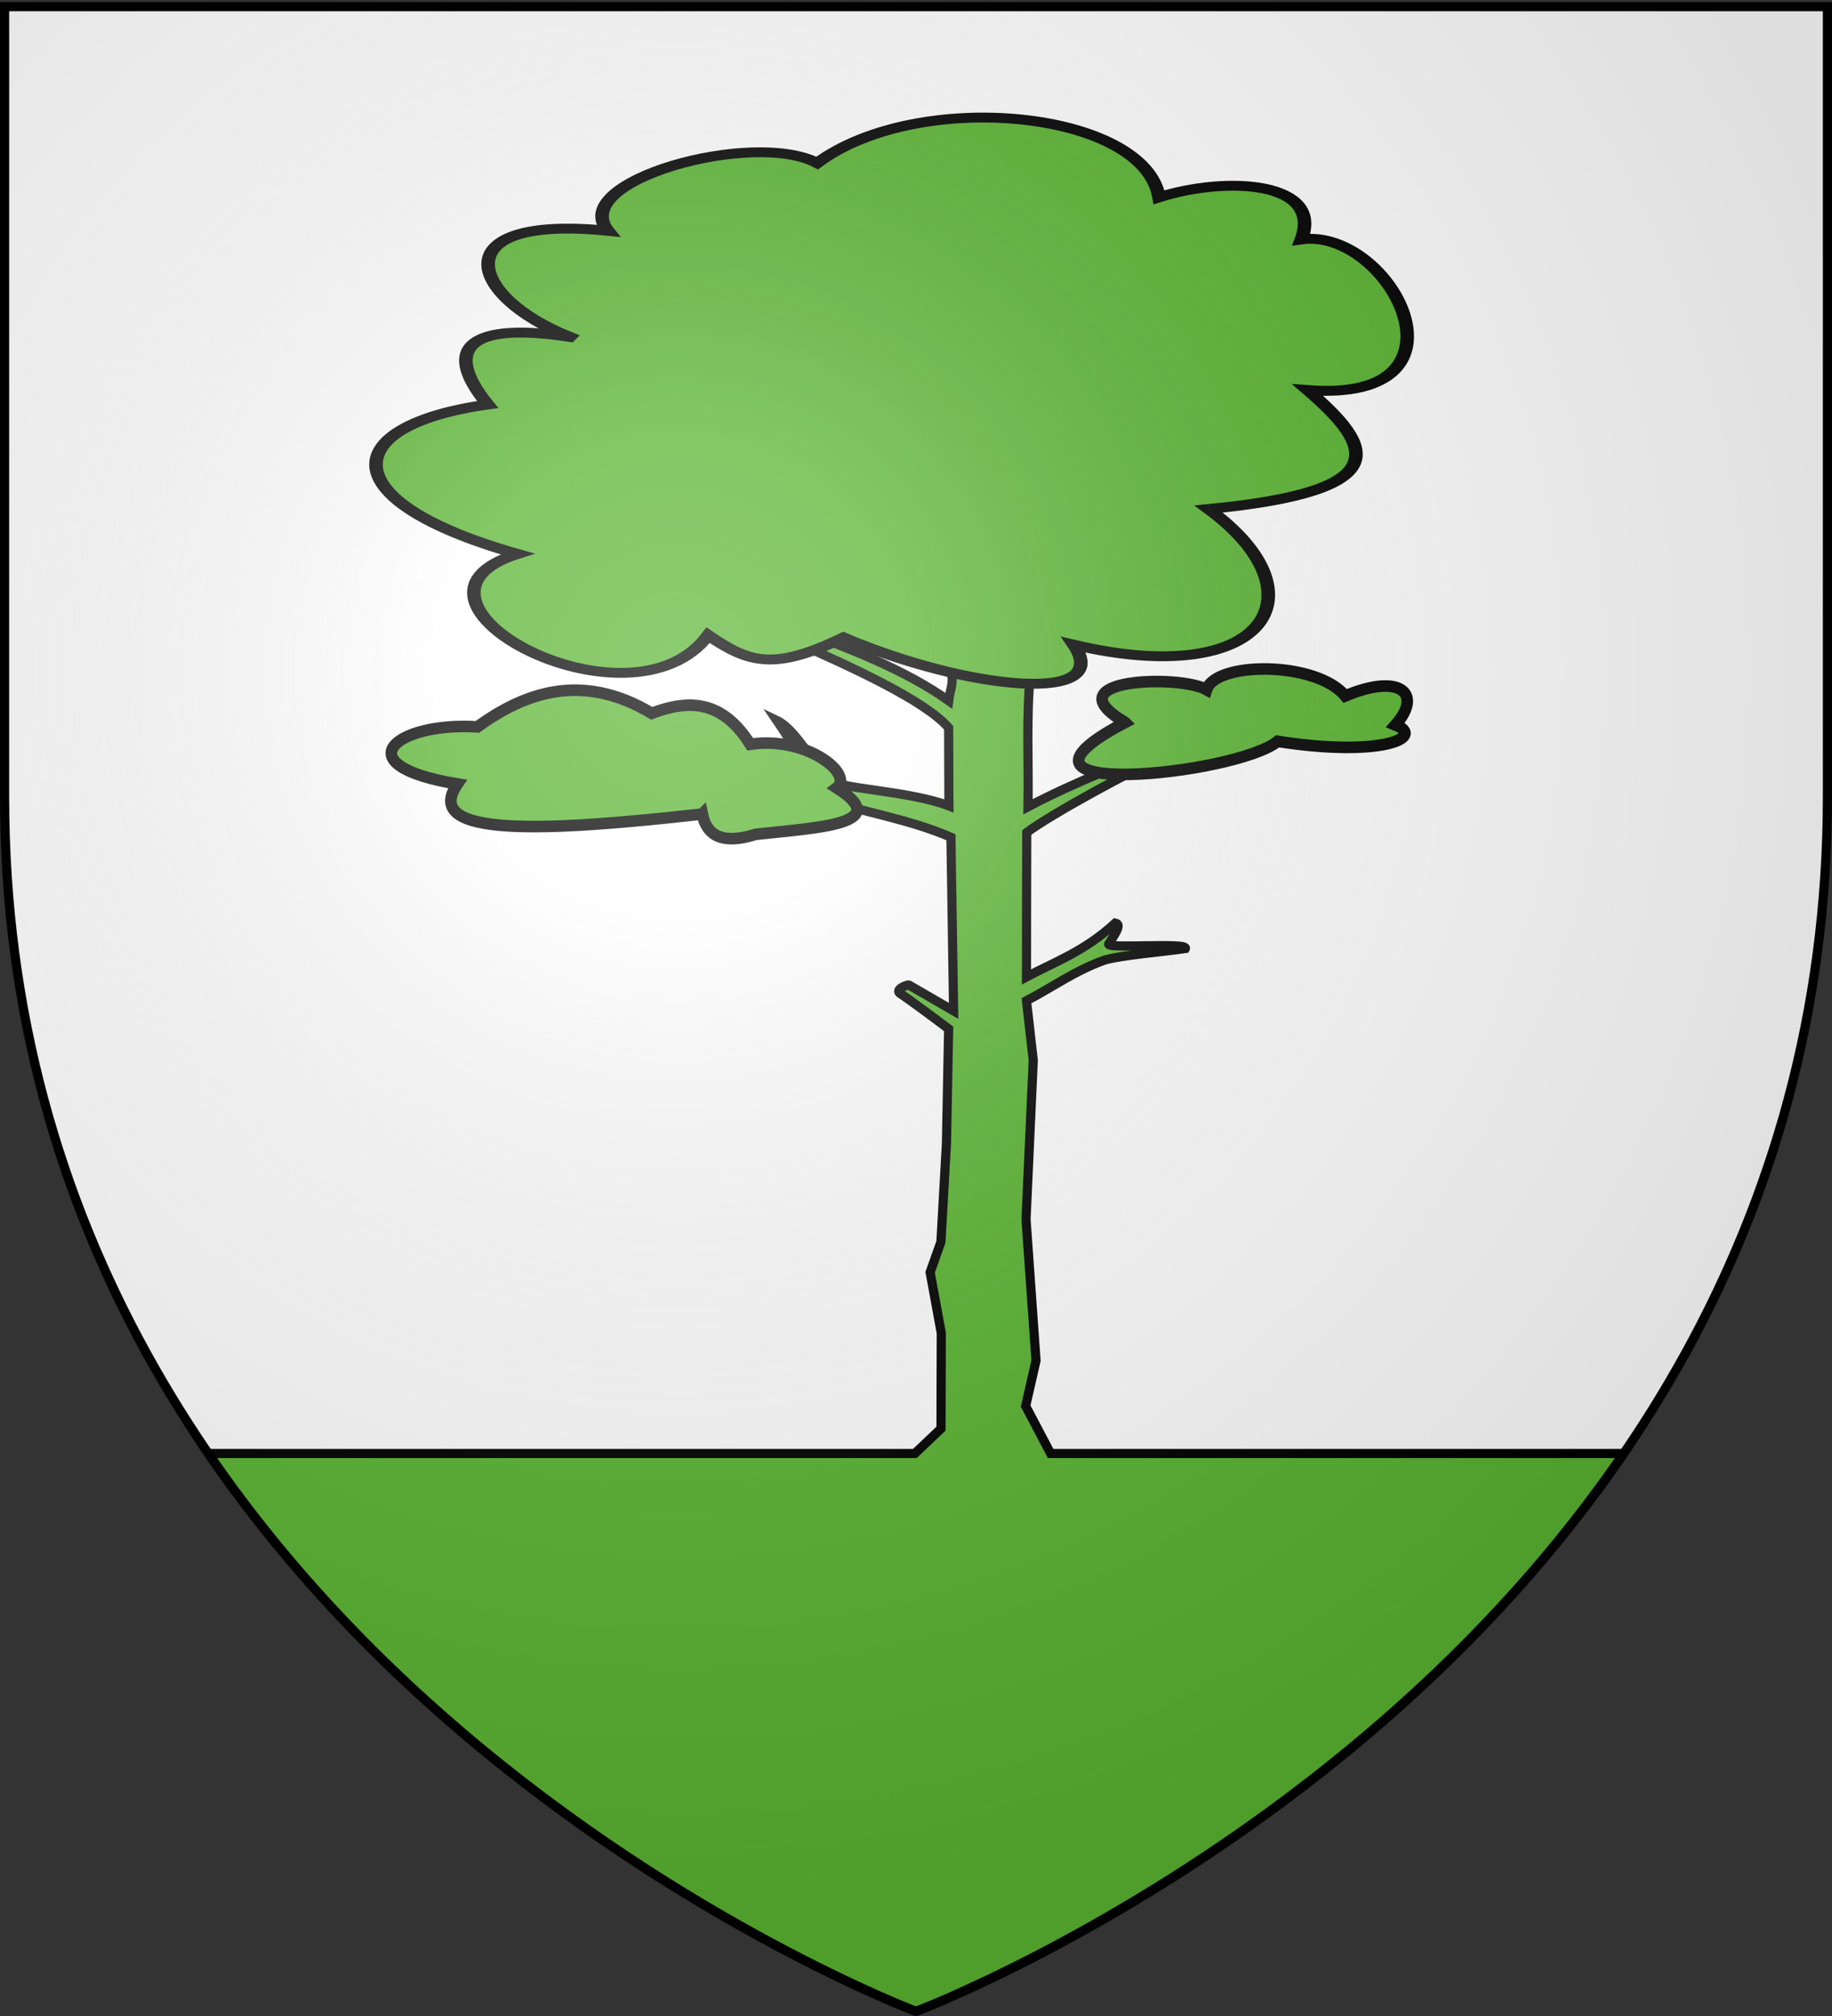 <svg xmlns="http://www.w3.org/2000/svg" xmlns:xlink="http://www.w3.org/1999/xlink" width="600" height="660" version="1.0"><rect width="100%" height="100%" fill="#333333" stroke="none"/><desc>Flag of Canton of Valais (Wallis)</desc><defs><g id="c"><path id="b" d="M0 0v1h.5z" transform="rotate(18 3.157 -.5)"/><use xlink:href="#b" width="810" height="540" transform="scale(-1 1)"/></g><g id="d"><use xlink:href="#c" width="810" height="540" transform="rotate(72)"/><use xlink:href="#c" width="810" height="540" transform="rotate(144)"/></g><radialGradient xlink:href="#a" id="e" cx="221.445" cy="226.331" r="300" fx="221.445" fy="226.331" gradientTransform="matrix(1.353 0 0 1.349 -77.63 -85.747)" gradientUnits="userSpaceOnUse"/><linearGradient id="a"><stop offset="0" style="stop-color:white;stop-opacity:.314"/><stop offset=".19" style="stop-color:white;stop-opacity:.251"/><stop offset=".6" style="stop-color:#6b6b6b;stop-opacity:.125"/><stop offset="1" style="stop-color:black;stop-opacity:.125"/></linearGradient></defs><g style="display:inline"><path d="M300 658.5s298.5-112.32 298.5-397.772V2.176H1.5v258.552C1.5 546.18 300 658.5 300 658.5" style="fill:#fff;fill-opacity:1;fill-rule:evenodd;stroke:none;stroke-width:1px;stroke-linecap:butt;stroke-linejoin:miter;stroke-opacity:1"/></g><path d="M316.531 104.969c9.54 7.733 34.16 40.883 39.594 61.25-8.33 14.011-15.433 28.917-25.125 41.937-15.401-9.858-27.61-23.203-41.406-34.812-16.32-17.861-20.938-38.856-31.25-55.219-1.389-1.227-3.373-1.593-5.281-2.062 5.956 13.108 16.54 35.209 14.625 44.875-1.218.61-3.958.252-20.094-8.438-.896 2.01-2.273 3.851-4.25 5.469L277.406 181c15.587 13.184 25.845 25.782 34.094 39.531 1.054 2.47-.497 5.907-.812 8.875-28.777-20.43-71.404-27.014-99.813-47.219-.005 2.982.552 3.01 1.5 4.313 6.771 9.311 82.91 34.156 98.313 51.75l.093 25.594c-12.74-4.978-37.27-5.706-38.75-8.5-4.65-2.909-10.722-16.262-17.656-19.531 5.5 8.056 9.4 15.04 9.188 19.218l-28.25-5.656c-.508.487-.914.982-2.157 1.469 13.487 2.712 24.623 7.143 36.75 10.844 12.691 4.161 27.816 6.468 41.531 12.406l.375 24.344.5 32.5-14.593-8.438c-.18-.347-4.968 1.408-2.875 2.781 3.36 2.206 11.612 8.367 15.844 11.563l-.72 37.562-1.812 32.188-3.531 9.937 3.656 19.875-.094 31.313-8.562 8.125H68.219C156.203 604.394 300 658.5 300 658.5s143.797-54.107 231.781-182.656H344.094l-8.188-15.531 3.406-14.875-3.28-46.25 2.374-52.032-2.219-19.531c8.543-4.448 15.827-9.832 25.657-13.344 6.127-1.64 17.576-2.498 26.375-3.75 1.216-2.142-27.703.304-24.938-1.656 1.616-2.79 4.353-6.26 2-6.687-10.123 9.312-19.53 12.556-29.094 17.625l.032-24.657.062-22.594c6.725-5.268 35.85-21.348 45.813-25.187 9.233-3.557 3.092-2.222 2.437-3.906-15.96 6.264-31.883 12.249-47.844 20.656.271-14.526-.638-29.068.782-43.594 7.643-17.421 22.753-41.972 33.844-60.469-2.18 2.908 21.745 11.07 18.093 8.532-2.084-.277-19.742-13.09-18.687-14.625 15.176-11.137 25.773-27.012 44.656-27.875l-3.687-1.438c-17.565-2.029-43.124 29.46-46.313 26.875.324-8.202.108-15.558-2.25-19.469-.974 8.502-3.178 14.788-5.187 21.407-6.406-11.612-25.494-37.603-32.657-45.875-1.624-1.876-7.527-2.055-8.75-2.625z" style="fill:#5ab532;fill-opacity:1;fill-rule:evenodd;stroke:#000;stroke-width:3;stroke-linecap:butt;stroke-linejoin:miter;stroke-opacity:1;display:inline;stroke-miterlimit:4;stroke-dasharray:none"/><g style="fill:#5ab532;fill-opacity:1;stroke:#000;stroke-width:3.914;stroke-miterlimit:4;stroke-dasharray:none;stroke-opacity:1"><path d="M264.364 332.717c-29.359-15.898-36.982-48.669 10.994-42.072-11.75-19.788 41.87-40.183 60.356-26.854 29.38-29.862 94.2-20.735 98.572 13.571 19.81-8.596 47.345-6.148 41.023 16.688 25.548-4.84 52.626 65.106 1.834 59.74 19.006 22.425 25.93 39.914-28.572 47.144 34.012 34.242 15.797 71.516-38.86 53.793 11.798 23.683-30.363 18.113-66.389-2.88-20.018 13.125-27.137 10.262-39.036-.913-22.553 41.196-96.825-14.002-55.008-32.214-54.239-21.074-51.486-51.031-8.564-59.215-14.095-23.716-3.67-32.592 23.65-26.788z" style="fill:#5ab532;fill-opacity:1;fill-rule:evenodd;stroke:#000;stroke-width:3.914;stroke-linecap:butt;stroke-linejoin:miter;stroke-miterlimit:4;stroke-dasharray:none;stroke-opacity:1" transform="matrix(1.136 0 0 .826 -113.738 -164.517)"/></g><path d="M230.005 266.495c-51.033 5.724-92.351 7.85-80.194-9.827-37.574-6.235-20.19-20.396 6.538-18.705 15.018-10.866 33.94-18.316 57.094-4.438 11.68-4.396 22.877-4.749 32.252 10.144 18.68-2.803 34.1 9.92 28.329 14.267 18.92 12-6.356 12.98-26.586 15.217-9.734 3.08-15.833 1.25-17.433-6.658zM368.49 236.51c-49.516 25.978 36.372 17.28 49.952 6.193 34.029 5.334 48.661-1.38 38.6-5.368 9.018-10.223 1.688-17.138-16.462-9.497-9.45-11.44-42.418-11.374-45.411-2.064-8.892-5.009-51.174-3.688-26.68 10.735z" style="fill:#5ab532;fill-opacity:1;fill-rule:evenodd;stroke:#000;stroke-width:3.792;stroke-linecap:butt;stroke-linejoin:miter;stroke-miterlimit:4;stroke-dasharray:none;stroke-opacity:1"/><path d="m-2.35 382.85 79.8-90.6 47.4 12.6 16.8 11.4 33.6-28.2 47.4 22.8 32.4-25.8 53.4 22.8 18.6 22.2-.6 103.8-332.4-2.4z" style="fill:none;fill-rule:evenodd;stroke:none;stroke-width:1px;stroke-linecap:butt;stroke-linejoin:miter;stroke-opacity:1"/><path d="M300 658.5s298.5-112.32 298.5-397.772V2.176H1.5v258.552C1.5 546.18 300 658.5 300 658.5" style="opacity:1;fill:url(#e);fill-opacity:1;fill-rule:evenodd;stroke:none;stroke-width:1px;stroke-linecap:butt;stroke-linejoin:miter;stroke-opacity:1"/><path d="M300 658.5S1.5 546.18 1.5 260.728V2.176h597v258.552C598.5 546.18 300 658.5 300 658.5z" style="opacity:1;fill:none;fill-opacity:1;fill-rule:evenodd;stroke:#000;stroke-width:3;stroke-linecap:butt;stroke-linejoin:miter;stroke-miterlimit:4;stroke-dasharray:none;stroke-opacity:1"/></svg>